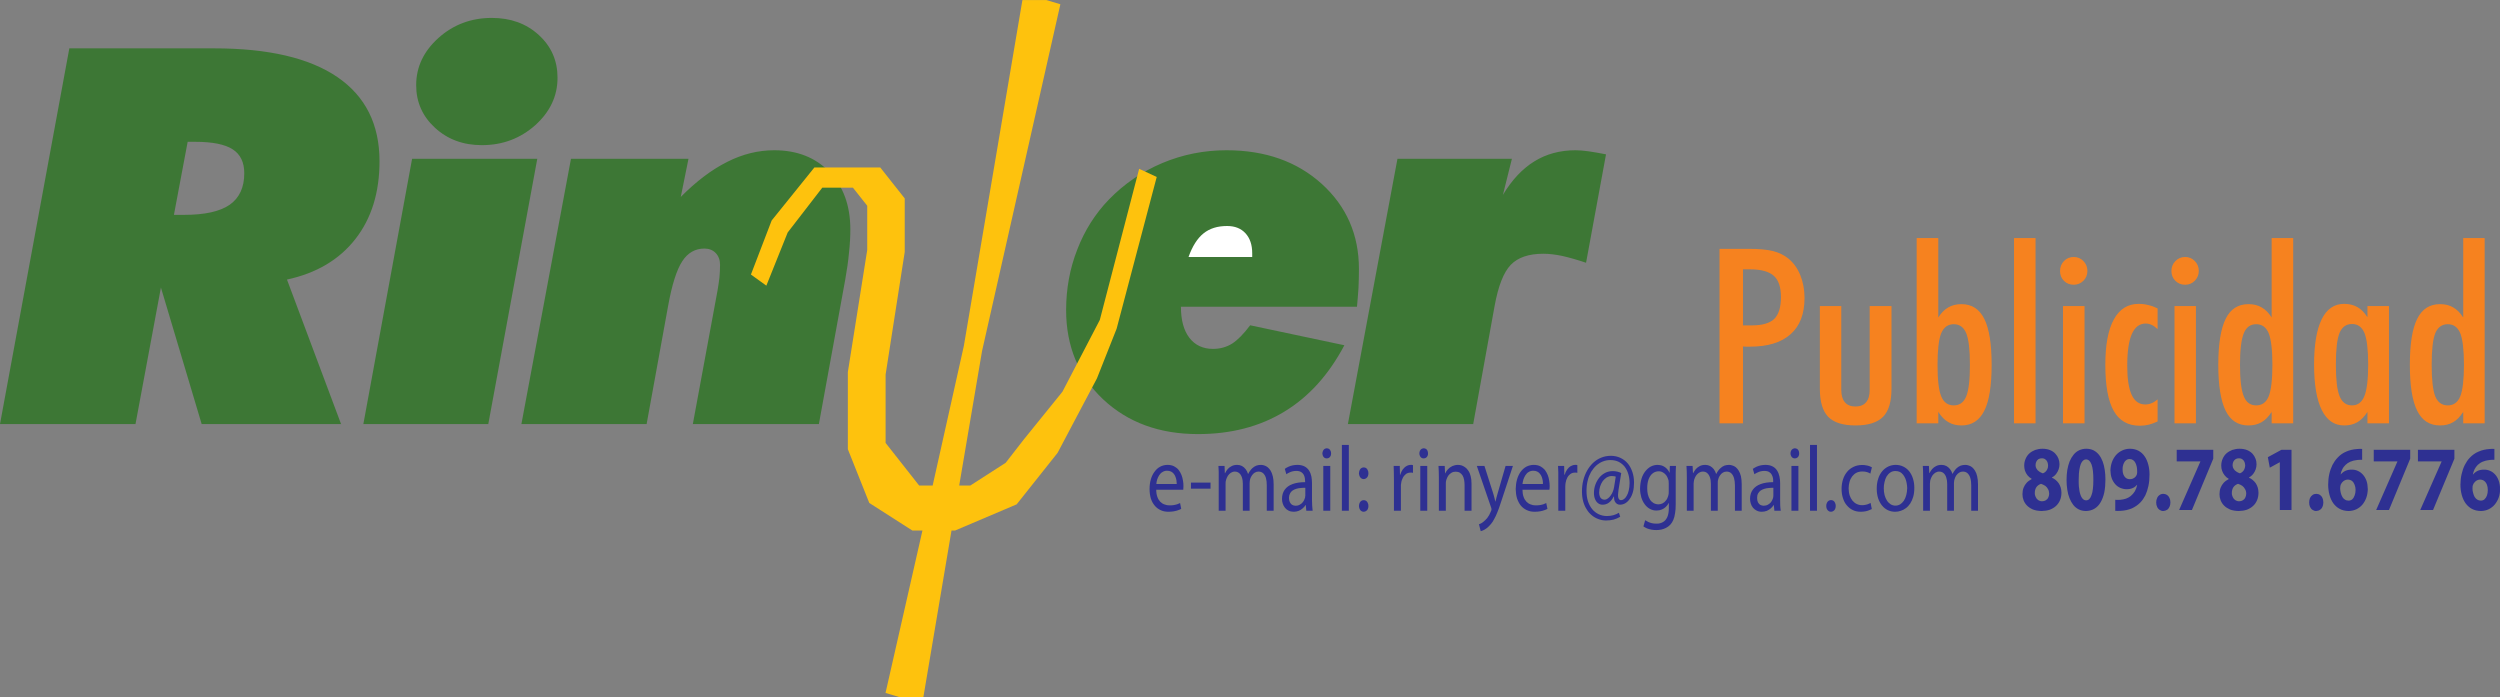 <?xml version="1.0" encoding="UTF-8"?>
<svg xmlns="http://www.w3.org/2000/svg" xmlns:xlink="http://www.w3.org/1999/xlink" width="105.22pt" height="29.34pt" viewBox="0 0 105.22 29.34" version="1.1">
<rect x="0" y="0" width="105.22" height="29.34" fill="#808080" stroke="none"/>
<defs>
<clipPath id="clip1">
  <path d="M 48 18 L 105.219 18 L 105.219 23 L 48 23 Z M 48 18 "/>
</clipPath>
<clipPath id="clip2">
  <path d="M 31 0 L 49 0 L 49 29.34 L 31 29.34 Z M 31 0 "/>
</clipPath>
</defs>
<g id="surface1">
<g clip-path="url(#clip1)" clip-rule="nonzero">
<path style=" stroke:none;fill-rule:nonzero;fill:rgb(17.999%,18.799%,57.3%);fill-opacity:1;" d="M 65.586 21.496 L 65.879 21.496 L 65.879 20.488 C 65.879 20.461 65.879 20.434 65.883 20.406 C 65.883 20.379 65.887 20.352 65.891 20.332 C 65.906 20.242 65.93 20.168 65.965 20.102 C 66 20.035 66.047 19.984 66.102 19.945 C 66.156 19.91 66.215 19.891 66.285 19.891 C 66.305 19.891 66.324 19.891 66.34 19.891 C 66.355 19.895 66.371 19.898 66.387 19.902 L 66.387 19.578 C 66.375 19.574 66.359 19.57 66.348 19.566 C 66.336 19.566 66.32 19.566 66.301 19.566 C 66.234 19.566 66.176 19.582 66.113 19.617 C 66.055 19.648 66.004 19.699 65.961 19.758 C 65.914 19.82 65.879 19.895 65.855 19.98 L 65.84 19.98 L 65.832 19.609 L 65.574 19.609 C 65.578 19.695 65.582 19.789 65.586 19.887 C 65.586 19.98 65.586 20.086 65.586 20.199 Z M 64.078 20.371 C 64.086 20.309 64.098 20.246 64.117 20.18 C 64.137 20.117 64.168 20.059 64.203 20 C 64.238 19.945 64.281 19.898 64.336 19.867 C 64.391 19.832 64.457 19.812 64.531 19.812 C 64.598 19.812 64.652 19.824 64.699 19.848 C 64.746 19.871 64.789 19.906 64.816 19.945 C 64.848 19.984 64.875 20.031 64.891 20.078 C 64.91 20.129 64.922 20.176 64.93 20.227 C 64.938 20.277 64.941 20.324 64.938 20.371 Z M 65.211 20.613 C 65.215 20.598 65.215 20.574 65.219 20.547 C 65.219 20.52 65.223 20.488 65.223 20.453 C 65.223 20.383 65.215 20.309 65.203 20.23 C 65.191 20.148 65.172 20.07 65.141 19.992 C 65.109 19.914 65.07 19.844 65.02 19.777 C 64.965 19.715 64.902 19.664 64.828 19.625 C 64.75 19.586 64.66 19.566 64.555 19.566 C 64.438 19.566 64.332 19.594 64.234 19.645 C 64.145 19.695 64.062 19.77 63.996 19.863 C 63.934 19.953 63.883 20.059 63.848 20.184 C 63.812 20.309 63.797 20.441 63.793 20.582 C 63.797 20.727 63.812 20.855 63.848 20.973 C 63.887 21.09 63.938 21.191 64.004 21.273 C 64.074 21.359 64.156 21.422 64.258 21.469 C 64.355 21.516 64.465 21.539 64.59 21.539 C 64.676 21.539 64.754 21.531 64.82 21.52 C 64.891 21.508 64.949 21.492 65 21.473 C 65.051 21.453 65.094 21.438 65.129 21.418 L 65.078 21.172 C 65.043 21.191 65.004 21.207 64.961 21.223 C 64.918 21.238 64.871 21.246 64.816 21.258 C 64.762 21.266 64.699 21.27 64.629 21.27 C 64.555 21.27 64.488 21.258 64.422 21.23 C 64.355 21.207 64.297 21.168 64.246 21.117 C 64.195 21.062 64.152 20.996 64.125 20.914 C 64.094 20.828 64.078 20.73 64.078 20.613 Z M 62.156 19.609 L 62.754 21.348 C 62.762 21.371 62.766 21.387 62.77 21.398 C 62.773 21.414 62.773 21.426 62.773 21.438 C 62.773 21.445 62.773 21.457 62.77 21.473 C 62.762 21.484 62.758 21.5 62.75 21.52 C 62.727 21.578 62.703 21.629 62.676 21.68 C 62.648 21.727 62.617 21.77 62.59 21.809 C 62.559 21.844 62.531 21.875 62.504 21.898 C 62.461 21.941 62.414 21.977 62.371 22.008 C 62.324 22.035 62.281 22.055 62.246 22.066 L 62.32 22.355 C 62.344 22.352 62.375 22.34 62.414 22.324 C 62.453 22.309 62.496 22.285 62.539 22.254 C 62.586 22.223 62.633 22.184 62.68 22.133 C 62.73 22.086 62.777 22.023 62.824 21.957 C 62.867 21.887 62.91 21.805 62.957 21.711 C 63 21.617 63.043 21.508 63.09 21.383 C 63.133 21.258 63.184 21.113 63.234 20.953 L 63.676 19.609 L 63.367 19.609 L 63.047 20.715 C 63.027 20.785 63.008 20.852 62.988 20.922 C 62.973 20.988 62.957 21.051 62.941 21.109 L 62.934 21.109 C 62.926 21.07 62.918 21.031 62.906 20.988 C 62.895 20.941 62.883 20.898 62.871 20.852 C 62.855 20.809 62.844 20.766 62.832 20.723 L 62.477 19.609 Z M 60.559 21.496 L 60.852 21.496 L 60.852 20.363 C 60.852 20.332 60.855 20.305 60.855 20.273 C 60.859 20.246 60.863 20.223 60.871 20.203 C 60.891 20.137 60.918 20.078 60.953 20.023 C 60.988 19.973 61.035 19.93 61.09 19.898 C 61.141 19.867 61.203 19.852 61.266 19.852 C 61.336 19.852 61.395 19.867 61.441 19.895 C 61.488 19.926 61.527 19.965 61.559 20.016 C 61.586 20.066 61.609 20.125 61.621 20.191 C 61.633 20.262 61.641 20.332 61.641 20.406 L 61.641 21.496 L 61.934 21.496 L 61.934 20.371 C 61.934 20.238 61.922 20.129 61.898 20.039 C 61.875 19.945 61.84 19.867 61.797 19.809 C 61.758 19.746 61.711 19.699 61.66 19.664 C 61.609 19.629 61.562 19.602 61.508 19.586 C 61.457 19.574 61.41 19.566 61.363 19.566 C 61.273 19.566 61.195 19.586 61.125 19.617 C 61.051 19.652 60.992 19.695 60.941 19.75 C 60.895 19.801 60.855 19.859 60.828 19.922 L 60.82 19.922 L 60.805 19.609 L 60.543 19.609 C 60.547 19.684 60.551 19.766 60.555 19.848 C 60.555 19.934 60.559 20.023 60.559 20.121 Z M 59.922 18.867 C 59.887 18.871 59.855 18.879 59.828 18.895 C 59.801 18.914 59.777 18.941 59.762 18.973 C 59.746 19.004 59.738 19.043 59.738 19.082 C 59.738 19.121 59.746 19.156 59.762 19.188 C 59.777 19.223 59.797 19.246 59.824 19.266 C 59.852 19.285 59.879 19.293 59.914 19.293 C 59.953 19.293 59.988 19.285 60.016 19.266 C 60.047 19.246 60.066 19.223 60.082 19.188 C 60.098 19.156 60.105 19.121 60.102 19.082 C 60.102 19.043 60.094 19.004 60.082 18.973 C 60.066 18.941 60.047 18.914 60.02 18.895 C 59.992 18.879 59.961 18.871 59.922 18.867 M 60.07 19.609 L 59.777 19.609 L 59.777 21.496 L 60.07 21.496 Z M 58.668 21.496 L 58.961 21.496 L 58.961 20.488 C 58.961 20.461 58.961 20.434 58.961 20.406 C 58.965 20.379 58.969 20.352 58.973 20.332 C 58.984 20.242 59.012 20.168 59.047 20.102 C 59.082 20.035 59.129 19.984 59.18 19.945 C 59.234 19.91 59.297 19.891 59.367 19.891 C 59.387 19.891 59.406 19.891 59.422 19.891 C 59.438 19.895 59.453 19.898 59.469 19.902 L 59.469 19.578 C 59.453 19.574 59.441 19.57 59.426 19.566 C 59.414 19.566 59.398 19.566 59.383 19.566 C 59.316 19.566 59.254 19.582 59.195 19.617 C 59.137 19.648 59.086 19.699 59.039 19.758 C 58.996 19.82 58.961 19.895 58.934 19.98 L 58.922 19.98 L 58.914 19.609 L 58.656 19.609 C 58.66 19.695 58.664 19.789 58.664 19.887 C 58.668 19.98 58.668 20.086 58.668 20.199 Z M 57.395 21.539 C 57.434 21.539 57.469 21.527 57.5 21.504 C 57.531 21.484 57.555 21.457 57.57 21.422 C 57.586 21.383 57.594 21.344 57.594 21.297 C 57.594 21.246 57.586 21.207 57.566 21.168 C 57.551 21.133 57.531 21.102 57.5 21.082 C 57.469 21.062 57.438 21.051 57.398 21.051 C 57.355 21.051 57.324 21.062 57.293 21.082 C 57.262 21.102 57.238 21.133 57.223 21.168 C 57.207 21.207 57.199 21.246 57.195 21.297 C 57.199 21.344 57.207 21.383 57.223 21.422 C 57.238 21.457 57.262 21.484 57.289 21.504 C 57.32 21.527 57.352 21.539 57.391 21.539 Z M 57.395 20.164 C 57.434 20.164 57.469 20.152 57.5 20.129 C 57.531 20.109 57.555 20.078 57.57 20.043 C 57.586 20.008 57.594 19.969 57.594 19.922 C 57.594 19.871 57.586 19.828 57.566 19.793 C 57.551 19.754 57.531 19.723 57.5 19.703 C 57.469 19.684 57.438 19.672 57.398 19.672 C 57.355 19.672 57.324 19.684 57.293 19.703 C 57.262 19.723 57.238 19.754 57.223 19.793 C 57.207 19.828 57.199 19.871 57.195 19.922 C 57.199 19.969 57.207 20.008 57.223 20.043 C 57.238 20.078 57.262 20.109 57.289 20.129 C 57.32 20.152 57.352 20.164 57.391 20.164 Z M 56.477 21.496 L 56.77 21.496 L 56.77 18.727 L 56.477 18.727 Z M 55.844 18.867 C 55.809 18.871 55.773 18.879 55.746 18.895 C 55.719 18.914 55.699 18.941 55.684 18.973 C 55.668 19.004 55.66 19.043 55.656 19.082 C 55.66 19.121 55.668 19.156 55.68 19.188 C 55.695 19.223 55.715 19.246 55.742 19.266 C 55.77 19.285 55.801 19.293 55.836 19.293 C 55.875 19.293 55.906 19.285 55.938 19.266 C 55.965 19.246 55.984 19.223 56.004 19.188 C 56.016 19.156 56.023 19.121 56.023 19.082 C 56.023 19.043 56.016 19.004 56 18.973 C 55.984 18.941 55.965 18.914 55.938 18.895 C 55.91 18.879 55.879 18.871 55.844 18.867 M 55.988 19.609 L 55.695 19.609 L 55.695 21.496 L 55.988 21.496 Z M 54.938 20.859 C 54.938 20.879 54.934 20.895 54.93 20.914 C 54.93 20.934 54.926 20.953 54.918 20.969 C 54.902 21.023 54.879 21.074 54.844 21.121 C 54.809 21.172 54.766 21.207 54.711 21.238 C 54.66 21.27 54.598 21.285 54.527 21.285 C 54.477 21.285 54.43 21.273 54.391 21.25 C 54.348 21.227 54.316 21.188 54.289 21.141 C 54.266 21.094 54.25 21.031 54.25 20.957 C 54.25 20.887 54.266 20.824 54.293 20.773 C 54.316 20.723 54.352 20.68 54.398 20.648 C 54.445 20.617 54.496 20.59 54.555 20.574 C 54.613 20.555 54.676 20.543 54.742 20.539 C 54.809 20.531 54.871 20.531 54.938 20.531 Z M 55.219 20.336 C 55.219 20.242 55.211 20.148 55.195 20.059 C 55.176 19.965 55.145 19.883 55.098 19.809 C 55.055 19.738 54.988 19.676 54.91 19.633 C 54.828 19.59 54.727 19.566 54.605 19.566 C 54.535 19.566 54.469 19.574 54.406 19.586 C 54.34 19.598 54.281 19.621 54.227 19.645 C 54.168 19.672 54.117 19.699 54.074 19.734 L 54.141 19.961 C 54.18 19.93 54.219 19.906 54.266 19.887 C 54.312 19.863 54.359 19.848 54.41 19.836 C 54.461 19.824 54.512 19.82 54.562 19.82 C 54.645 19.82 54.711 19.836 54.758 19.867 C 54.809 19.895 54.844 19.934 54.871 19.98 C 54.895 20.023 54.91 20.074 54.918 20.121 C 54.926 20.172 54.93 20.215 54.93 20.254 L 54.93 20.293 C 54.719 20.293 54.543 20.32 54.398 20.375 C 54.254 20.426 54.145 20.508 54.07 20.613 C 53.996 20.715 53.957 20.844 53.957 20.996 C 53.957 21.066 53.965 21.133 53.988 21.195 C 54.008 21.262 54.039 21.316 54.082 21.371 C 54.121 21.422 54.172 21.461 54.234 21.492 C 54.297 21.523 54.371 21.539 54.453 21.539 C 54.527 21.539 54.598 21.523 54.66 21.5 C 54.727 21.473 54.781 21.438 54.828 21.395 C 54.879 21.352 54.918 21.309 54.945 21.258 L 54.957 21.258 L 54.98 21.496 L 55.246 21.496 C 55.238 21.43 55.23 21.359 55.227 21.281 C 55.223 21.207 55.219 21.125 55.219 21.043 Z M 51.293 21.496 L 51.582 21.496 L 51.582 20.355 C 51.582 20.328 51.582 20.301 51.586 20.27 C 51.59 20.242 51.598 20.215 51.605 20.188 C 51.621 20.133 51.648 20.078 51.68 20.023 C 51.715 19.973 51.754 19.93 51.805 19.898 C 51.852 19.867 51.906 19.848 51.969 19.848 C 52.043 19.848 52.105 19.871 52.156 19.914 C 52.207 19.957 52.246 20.02 52.27 20.098 C 52.297 20.176 52.309 20.266 52.309 20.367 L 52.309 21.496 L 52.594 21.496 L 52.594 20.332 C 52.594 20.297 52.598 20.266 52.602 20.238 C 52.605 20.207 52.609 20.184 52.617 20.16 C 52.637 20.102 52.66 20.051 52.695 20.004 C 52.727 19.957 52.766 19.918 52.812 19.891 C 52.859 19.863 52.91 19.848 52.965 19.848 C 53.047 19.848 53.109 19.871 53.164 19.918 C 53.215 19.965 53.254 20.031 53.281 20.117 C 53.305 20.203 53.316 20.305 53.316 20.426 L 53.316 21.496 L 53.605 21.496 L 53.605 20.383 C 53.605 20.254 53.594 20.141 53.57 20.047 C 53.547 19.953 53.516 19.875 53.48 19.812 C 53.441 19.75 53.398 19.703 53.352 19.664 C 53.305 19.629 53.258 19.602 53.211 19.59 C 53.164 19.574 53.117 19.566 53.074 19.566 C 52.996 19.566 52.93 19.578 52.875 19.598 C 52.816 19.621 52.762 19.656 52.715 19.699 C 52.684 19.727 52.648 19.762 52.621 19.805 C 52.59 19.844 52.559 19.891 52.535 19.945 L 52.527 19.945 C 52.504 19.871 52.473 19.805 52.426 19.746 C 52.383 19.691 52.332 19.645 52.273 19.613 C 52.211 19.582 52.145 19.566 52.07 19.566 C 51.98 19.566 51.906 19.582 51.84 19.617 C 51.773 19.648 51.719 19.691 51.672 19.742 C 51.629 19.797 51.59 19.852 51.562 19.914 L 51.551 19.914 L 51.539 19.609 L 51.281 19.609 C 51.285 19.684 51.289 19.766 51.293 19.848 C 51.293 19.934 51.293 20.023 51.293 20.121 Z M 50.125 20.566 L 50.949 20.566 L 50.949 20.312 L 50.125 20.312 Z M 48.668 20.371 C 48.672 20.309 48.684 20.246 48.703 20.18 C 48.723 20.117 48.754 20.059 48.789 20 C 48.824 19.945 48.871 19.898 48.926 19.867 C 48.98 19.832 49.043 19.812 49.117 19.812 C 49.184 19.812 49.238 19.824 49.289 19.848 C 49.336 19.871 49.375 19.906 49.406 19.945 C 49.438 19.984 49.461 20.031 49.477 20.078 C 49.496 20.129 49.508 20.176 49.516 20.227 C 49.523 20.277 49.527 20.324 49.527 20.371 Z M 49.801 20.613 C 49.801 20.598 49.805 20.574 49.805 20.547 C 49.809 20.52 49.809 20.488 49.809 20.453 C 49.809 20.383 49.805 20.309 49.789 20.23 C 49.777 20.148 49.758 20.07 49.727 19.992 C 49.695 19.914 49.656 19.844 49.605 19.777 C 49.555 19.715 49.488 19.664 49.414 19.625 C 49.336 19.586 49.246 19.566 49.141 19.566 C 49.023 19.566 48.918 19.594 48.824 19.645 C 48.73 19.695 48.652 19.77 48.586 19.863 C 48.52 19.953 48.469 20.059 48.434 20.184 C 48.398 20.309 48.383 20.441 48.383 20.582 C 48.383 20.727 48.402 20.855 48.434 20.973 C 48.473 21.09 48.523 21.191 48.594 21.273 C 48.66 21.359 48.746 21.422 48.844 21.469 C 48.941 21.516 49.051 21.539 49.176 21.539 C 49.262 21.539 49.34 21.531 49.406 21.52 C 49.477 21.508 49.535 21.492 49.586 21.473 C 49.637 21.453 49.68 21.438 49.715 21.418 L 49.668 21.172 C 49.629 21.191 49.59 21.207 49.547 21.223 C 49.504 21.238 49.457 21.246 49.402 21.258 C 49.348 21.266 49.289 21.27 49.219 21.27 C 49.145 21.27 49.074 21.258 49.008 21.23 C 48.941 21.207 48.883 21.168 48.832 21.117 C 48.781 21.062 48.738 20.996 48.711 20.914 C 48.68 20.828 48.664 20.73 48.664 20.613 Z M 80.941 21.496 L 81.227 21.496 L 81.227 20.355 C 81.227 20.328 81.23 20.301 81.234 20.27 C 81.234 20.242 81.242 20.215 81.25 20.188 C 81.266 20.133 81.293 20.078 81.324 20.023 C 81.359 19.973 81.402 19.93 81.449 19.898 C 81.5 19.867 81.555 19.848 81.613 19.848 C 81.691 19.848 81.754 19.871 81.801 19.914 C 81.852 19.957 81.891 20.02 81.914 20.098 C 81.941 20.176 81.953 20.266 81.953 20.367 L 81.953 21.496 L 82.238 21.496 L 82.238 20.332 C 82.238 20.297 82.242 20.266 82.246 20.238 C 82.254 20.207 82.258 20.184 82.266 20.16 C 82.281 20.102 82.309 20.051 82.34 20.004 C 82.375 19.957 82.414 19.918 82.461 19.891 C 82.504 19.863 82.555 19.848 82.613 19.848 C 82.691 19.848 82.758 19.871 82.809 19.918 C 82.859 19.965 82.902 20.031 82.926 20.117 C 82.953 20.203 82.965 20.305 82.965 20.426 L 82.965 21.496 L 83.25 21.496 L 83.25 20.383 C 83.25 20.254 83.238 20.141 83.215 20.047 C 83.195 19.953 83.164 19.875 83.125 19.812 C 83.086 19.75 83.047 19.703 83 19.664 C 82.953 19.629 82.906 19.602 82.855 19.59 C 82.809 19.574 82.762 19.566 82.719 19.566 C 82.645 19.566 82.578 19.578 82.52 19.598 C 82.461 19.621 82.41 19.656 82.359 19.699 C 82.328 19.727 82.297 19.762 82.266 19.805 C 82.234 19.844 82.207 19.891 82.18 19.945 L 82.176 19.945 C 82.152 19.871 82.117 19.805 82.074 19.746 C 82.031 19.691 81.977 19.645 81.918 19.613 C 81.855 19.582 81.789 19.566 81.715 19.566 C 81.629 19.566 81.551 19.582 81.484 19.617 C 81.422 19.648 81.363 19.691 81.32 19.742 C 81.277 19.797 81.238 19.852 81.207 19.914 L 81.199 19.914 L 81.184 19.609 L 80.926 19.609 C 80.934 19.684 80.934 19.766 80.938 19.848 C 80.941 19.934 80.941 20.023 80.941 20.121 Z M 79.781 19.824 C 79.852 19.824 79.914 19.84 79.969 19.867 C 80.023 19.898 80.066 19.938 80.105 19.988 C 80.141 20.035 80.172 20.094 80.199 20.156 C 80.223 20.219 80.238 20.281 80.25 20.348 C 80.262 20.418 80.27 20.484 80.27 20.547 C 80.266 20.656 80.254 20.754 80.23 20.84 C 80.207 20.93 80.172 21.008 80.129 21.074 C 80.082 21.141 80.031 21.191 79.973 21.227 C 79.914 21.262 79.848 21.281 79.777 21.281 C 79.703 21.281 79.637 21.262 79.578 21.227 C 79.52 21.188 79.465 21.141 79.422 21.074 C 79.379 21.008 79.344 20.93 79.32 20.844 C 79.297 20.754 79.285 20.66 79.285 20.555 C 79.285 20.465 79.293 20.375 79.316 20.289 C 79.332 20.203 79.363 20.125 79.402 20.055 C 79.445 19.984 79.496 19.93 79.559 19.887 C 79.621 19.844 79.695 19.824 79.781 19.824 M 79.789 19.566 C 79.676 19.566 79.574 19.59 79.477 19.633 C 79.379 19.68 79.293 19.746 79.223 19.828 C 79.148 19.918 79.09 20.02 79.051 20.145 C 79.008 20.27 78.988 20.41 78.988 20.566 C 78.988 20.719 79.008 20.852 79.047 20.973 C 79.086 21.09 79.141 21.191 79.211 21.277 C 79.281 21.363 79.363 21.426 79.457 21.473 C 79.551 21.516 79.652 21.539 79.762 21.539 C 79.844 21.539 79.922 21.527 79.996 21.5 C 80.074 21.477 80.148 21.438 80.215 21.387 C 80.285 21.336 80.344 21.27 80.398 21.191 C 80.449 21.113 80.492 21.016 80.523 20.91 C 80.555 20.801 80.57 20.676 80.57 20.535 C 80.57 20.391 80.551 20.262 80.512 20.141 C 80.477 20.023 80.422 19.922 80.355 19.836 C 80.285 19.75 80.203 19.684 80.105 19.637 C 80.012 19.59 79.906 19.566 79.789 19.566 M 78.73 21.168 C 78.703 21.184 78.672 21.199 78.637 21.211 C 78.602 21.227 78.562 21.238 78.52 21.246 C 78.473 21.258 78.426 21.262 78.367 21.262 C 78.289 21.262 78.215 21.246 78.145 21.211 C 78.078 21.18 78.02 21.133 77.969 21.074 C 77.918 21.012 77.879 20.938 77.848 20.848 C 77.82 20.762 77.809 20.664 77.805 20.555 C 77.805 20.457 77.82 20.363 77.844 20.277 C 77.867 20.191 77.906 20.117 77.953 20.051 C 78.004 19.988 78.062 19.934 78.133 19.898 C 78.203 19.863 78.285 19.844 78.379 19.844 C 78.461 19.844 78.527 19.852 78.582 19.871 C 78.641 19.887 78.684 19.91 78.719 19.934 L 78.785 19.668 C 78.758 19.652 78.727 19.637 78.684 19.621 C 78.641 19.605 78.594 19.594 78.543 19.586 C 78.492 19.574 78.438 19.57 78.379 19.57 C 78.246 19.57 78.129 19.594 78.02 19.645 C 77.914 19.695 77.82 19.762 77.746 19.852 C 77.672 19.941 77.609 20.047 77.57 20.172 C 77.531 20.293 77.508 20.426 77.508 20.574 C 77.508 20.715 77.527 20.848 77.566 20.965 C 77.605 21.086 77.656 21.188 77.73 21.27 C 77.801 21.355 77.883 21.422 77.984 21.469 C 78.082 21.516 78.191 21.539 78.316 21.539 C 78.387 21.539 78.453 21.531 78.516 21.52 C 78.578 21.508 78.629 21.492 78.672 21.473 C 78.719 21.457 78.754 21.441 78.781 21.426 Z M 77.062 21.539 C 77.102 21.539 77.137 21.527 77.168 21.504 C 77.199 21.484 77.223 21.457 77.238 21.418 C 77.254 21.383 77.262 21.34 77.262 21.293 C 77.262 21.246 77.254 21.203 77.234 21.164 C 77.219 21.129 77.199 21.098 77.168 21.078 C 77.137 21.059 77.102 21.047 77.066 21.047 C 77.027 21.047 76.988 21.059 76.961 21.078 C 76.93 21.098 76.906 21.129 76.891 21.164 C 76.871 21.203 76.863 21.246 76.863 21.293 C 76.863 21.34 76.871 21.383 76.887 21.418 C 76.906 21.457 76.926 21.484 76.957 21.504 C 76.984 21.527 77.02 21.539 77.059 21.539 Z M 76.18 21.496 L 76.473 21.496 L 76.473 18.727 L 76.18 18.727 Z M 75.543 18.867 C 75.508 18.871 75.477 18.879 75.449 18.895 C 75.422 18.914 75.398 18.941 75.383 18.973 C 75.367 19.004 75.359 19.043 75.359 19.082 C 75.359 19.121 75.367 19.156 75.383 19.188 C 75.398 19.223 75.418 19.246 75.445 19.266 C 75.473 19.285 75.5 19.293 75.535 19.293 C 75.574 19.293 75.609 19.285 75.637 19.266 C 75.668 19.246 75.688 19.223 75.703 19.188 C 75.719 19.156 75.723 19.121 75.723 19.082 C 75.723 19.043 75.715 19.004 75.703 18.973 C 75.688 18.941 75.664 18.914 75.641 18.895 C 75.609 18.879 75.578 18.871 75.543 18.867 M 75.691 19.609 L 75.398 19.609 L 75.398 21.496 L 75.691 21.496 Z M 74.637 20.859 C 74.637 20.879 74.633 20.895 74.633 20.914 C 74.629 20.934 74.625 20.953 74.621 20.969 C 74.605 21.023 74.578 21.074 74.547 21.121 C 74.512 21.172 74.465 21.207 74.414 21.238 C 74.359 21.27 74.297 21.285 74.227 21.285 C 74.18 21.285 74.133 21.273 74.09 21.25 C 74.047 21.227 74.016 21.188 73.988 21.141 C 73.965 21.094 73.953 21.031 73.953 20.957 C 73.953 20.887 73.965 20.824 73.992 20.773 C 74.02 20.723 74.055 20.68 74.098 20.648 C 74.145 20.617 74.199 20.59 74.258 20.574 C 74.316 20.555 74.379 20.543 74.441 20.539 C 74.508 20.531 74.574 20.531 74.637 20.531 Z M 74.922 20.336 C 74.922 20.242 74.914 20.148 74.895 20.059 C 74.875 19.965 74.844 19.883 74.797 19.809 C 74.754 19.738 74.691 19.676 74.609 19.633 C 74.531 19.59 74.43 19.566 74.305 19.566 C 74.234 19.566 74.172 19.574 74.105 19.586 C 74.043 19.598 73.98 19.621 73.926 19.645 C 73.871 19.672 73.82 19.699 73.773 19.734 L 73.84 19.961 C 73.879 19.93 73.922 19.906 73.969 19.887 C 74.012 19.863 74.062 19.848 74.109 19.836 C 74.16 19.824 74.211 19.82 74.262 19.82 C 74.344 19.82 74.41 19.836 74.461 19.867 C 74.508 19.895 74.547 19.934 74.57 19.98 C 74.594 20.023 74.609 20.074 74.621 20.121 C 74.629 20.172 74.629 20.215 74.629 20.254 L 74.629 20.293 C 74.422 20.293 74.246 20.32 74.098 20.375 C 73.957 20.426 73.844 20.508 73.77 20.613 C 73.695 20.715 73.656 20.844 73.656 20.996 C 73.656 21.066 73.668 21.133 73.688 21.195 C 73.707 21.262 73.738 21.316 73.781 21.371 C 73.824 21.422 73.875 21.461 73.938 21.492 C 73.996 21.523 74.07 21.539 74.152 21.539 C 74.227 21.539 74.297 21.523 74.363 21.5 C 74.426 21.473 74.48 21.438 74.531 21.395 C 74.578 21.352 74.617 21.309 74.648 21.258 L 74.656 21.258 L 74.68 21.496 L 74.949 21.496 C 74.938 21.43 74.93 21.359 74.926 21.281 C 74.922 21.207 74.922 21.125 74.922 21.043 Z M 70.996 21.496 L 71.281 21.496 L 71.281 20.355 C 71.281 20.328 71.285 20.301 71.289 20.27 C 71.293 20.242 71.297 20.215 71.305 20.188 C 71.32 20.133 71.348 20.078 71.379 20.023 C 71.414 19.973 71.457 19.93 71.504 19.898 C 71.555 19.867 71.609 19.848 71.672 19.848 C 71.746 19.848 71.809 19.871 71.855 19.914 C 71.906 19.957 71.945 20.02 71.969 20.098 C 71.996 20.176 72.008 20.266 72.008 20.367 L 72.008 21.496 L 72.297 21.496 L 72.297 20.332 C 72.297 20.297 72.297 20.266 72.301 20.238 C 72.309 20.207 72.312 20.184 72.32 20.16 C 72.336 20.102 72.359 20.051 72.395 20.004 C 72.426 19.957 72.469 19.918 72.512 19.891 C 72.559 19.863 72.609 19.848 72.668 19.848 C 72.746 19.848 72.812 19.871 72.863 19.918 C 72.914 19.965 72.953 20.031 72.98 20.117 C 73.004 20.203 73.02 20.305 73.02 20.426 L 73.02 21.496 L 73.305 21.496 L 73.305 20.383 C 73.305 20.254 73.293 20.141 73.273 20.047 C 73.25 19.953 73.219 19.875 73.18 19.812 C 73.141 19.75 73.102 19.703 73.055 19.664 C 73.008 19.629 72.961 19.602 72.91 19.59 C 72.863 19.574 72.816 19.566 72.773 19.566 C 72.699 19.566 72.633 19.578 72.574 19.598 C 72.516 19.621 72.465 19.656 72.418 19.699 C 72.383 19.727 72.352 19.762 72.32 19.805 C 72.289 19.844 72.262 19.891 72.234 19.945 L 72.227 19.945 C 72.207 19.871 72.172 19.805 72.129 19.746 C 72.086 19.691 72.031 19.645 71.973 19.613 C 71.91 19.582 71.844 19.566 71.773 19.566 C 71.684 19.566 71.605 19.582 71.539 19.617 C 71.477 19.648 71.422 19.691 71.375 19.742 C 71.332 19.797 71.293 19.852 71.262 19.914 L 71.254 19.914 L 71.238 19.609 L 70.98 19.609 C 70.984 19.684 70.988 19.766 70.992 19.848 C 70.992 19.934 70.996 20.023 70.996 20.121 Z M 70.234 20.691 C 70.234 20.723 70.234 20.754 70.23 20.785 C 70.227 20.816 70.219 20.848 70.211 20.875 C 70.191 20.949 70.16 21.012 70.117 21.062 C 70.078 21.117 70.031 21.156 69.977 21.184 C 69.922 21.211 69.863 21.227 69.805 21.227 C 69.727 21.227 69.656 21.207 69.594 21.172 C 69.535 21.137 69.484 21.09 69.445 21.027 C 69.406 20.965 69.375 20.891 69.355 20.809 C 69.336 20.727 69.328 20.641 69.328 20.547 C 69.328 20.402 69.348 20.273 69.387 20.168 C 69.43 20.062 69.484 19.98 69.559 19.922 C 69.629 19.867 69.715 19.836 69.809 19.836 C 69.879 19.836 69.941 19.852 69.996 19.887 C 70.051 19.918 70.098 19.961 70.137 20.016 C 70.172 20.07 70.199 20.129 70.219 20.199 C 70.227 20.219 70.23 20.246 70.23 20.27 C 70.234 20.297 70.234 20.324 70.234 20.352 Z M 70.527 20.129 C 70.527 20.051 70.527 19.98 70.527 19.922 C 70.531 19.859 70.531 19.805 70.531 19.754 C 70.535 19.703 70.539 19.652 70.539 19.609 L 70.281 19.609 L 70.27 19.895 L 70.262 19.895 C 70.246 19.852 70.223 19.812 70.195 19.777 C 70.164 19.738 70.129 19.703 70.09 19.672 C 70.047 19.641 70 19.613 69.945 19.594 C 69.891 19.578 69.828 19.566 69.758 19.566 C 69.664 19.566 69.574 19.59 69.484 19.633 C 69.402 19.676 69.324 19.742 69.254 19.828 C 69.184 19.914 69.129 20.016 69.09 20.141 C 69.051 20.266 69.031 20.406 69.027 20.566 C 69.027 20.699 69.047 20.82 69.078 20.93 C 69.113 21.043 69.16 21.141 69.223 21.223 C 69.281 21.305 69.355 21.371 69.441 21.418 C 69.527 21.465 69.617 21.488 69.719 21.488 C 69.801 21.488 69.875 21.473 69.941 21.445 C 70.008 21.418 70.066 21.379 70.113 21.332 C 70.164 21.285 70.203 21.23 70.23 21.172 L 70.238 21.172 L 70.238 21.383 C 70.238 21.539 70.215 21.668 70.172 21.766 C 70.125 21.863 70.066 21.934 69.984 21.977 C 69.906 22.02 69.82 22.043 69.719 22.039 C 69.652 22.039 69.586 22.035 69.527 22.02 C 69.469 22.008 69.418 21.988 69.367 21.965 C 69.32 21.941 69.277 21.918 69.242 21.895 L 69.168 22.156 C 69.215 22.188 69.266 22.215 69.324 22.242 C 69.383 22.262 69.445 22.281 69.512 22.293 C 69.578 22.305 69.641 22.309 69.707 22.309 C 69.777 22.309 69.844 22.305 69.918 22.289 C 69.984 22.273 70.055 22.254 70.117 22.219 C 70.184 22.184 70.242 22.141 70.297 22.086 C 70.348 22.031 70.391 21.965 70.426 21.883 C 70.461 21.805 70.484 21.711 70.5 21.602 C 70.52 21.492 70.527 21.367 70.527 21.223 Z M 68.137 21.582 C 68.066 21.625 67.988 21.66 67.902 21.684 C 67.816 21.707 67.727 21.719 67.629 21.719 C 67.508 21.719 67.391 21.691 67.289 21.645 C 67.184 21.594 67.09 21.523 67.016 21.434 C 66.938 21.34 66.879 21.23 66.836 21.102 C 66.793 20.973 66.773 20.824 66.773 20.66 C 66.773 20.504 66.789 20.355 66.824 20.223 C 66.855 20.09 66.906 19.969 66.965 19.863 C 67.031 19.758 67.102 19.668 67.184 19.594 C 67.27 19.52 67.359 19.461 67.461 19.422 C 67.559 19.383 67.664 19.363 67.773 19.363 C 67.906 19.363 68.02 19.387 68.121 19.434 C 68.219 19.484 68.305 19.551 68.375 19.637 C 68.441 19.727 68.496 19.828 68.531 19.949 C 68.566 20.066 68.586 20.195 68.586 20.336 C 68.582 20.453 68.574 20.551 68.551 20.641 C 68.531 20.727 68.504 20.805 68.465 20.867 C 68.434 20.926 68.395 20.973 68.352 21.004 C 68.309 21.035 68.266 21.051 68.223 21.051 C 68.168 21.051 68.129 21.012 68.109 20.941 C 68.094 20.871 68.098 20.762 68.121 20.613 L 68.234 19.91 C 68.191 19.887 68.141 19.867 68.078 19.852 C 68.016 19.836 67.949 19.828 67.879 19.828 C 67.762 19.828 67.656 19.852 67.559 19.902 C 67.461 19.953 67.379 20.02 67.309 20.105 C 67.238 20.195 67.184 20.293 67.145 20.402 C 67.105 20.512 67.086 20.629 67.086 20.75 C 67.086 20.852 67.102 20.941 67.137 21.016 C 67.168 21.09 67.211 21.145 67.266 21.184 C 67.32 21.223 67.379 21.242 67.445 21.242 C 67.547 21.242 67.637 21.215 67.715 21.156 C 67.793 21.098 67.859 21.016 67.918 20.898 L 67.93 20.898 C 67.93 20.977 67.938 21.043 67.961 21.094 C 67.984 21.145 68.016 21.18 68.055 21.207 C 68.09 21.23 68.133 21.242 68.18 21.242 C 68.258 21.242 68.332 21.223 68.406 21.18 C 68.477 21.137 68.539 21.078 68.594 20.996 C 68.652 20.918 68.695 20.82 68.727 20.707 C 68.758 20.59 68.773 20.461 68.773 20.312 C 68.773 20.148 68.75 20 68.703 19.863 C 68.656 19.727 68.594 19.605 68.508 19.504 C 68.422 19.402 68.316 19.324 68.199 19.27 C 68.082 19.215 67.945 19.184 67.801 19.184 C 67.652 19.184 67.516 19.211 67.391 19.262 C 67.262 19.312 67.152 19.387 67.051 19.48 C 66.953 19.574 66.867 19.684 66.797 19.809 C 66.727 19.934 66.672 20.074 66.637 20.219 C 66.598 20.367 66.582 20.523 66.582 20.684 C 66.582 20.836 66.598 20.973 66.633 21.102 C 66.668 21.227 66.715 21.34 66.781 21.438 C 66.84 21.539 66.914 21.621 67 21.691 C 67.086 21.762 67.176 21.812 67.277 21.848 C 67.379 21.887 67.484 21.906 67.594 21.906 C 67.707 21.906 67.809 21.895 67.906 21.871 C 68.004 21.844 68.098 21.805 68.191 21.75 Z M 67.934 20.5 C 67.926 20.562 67.906 20.625 67.883 20.684 C 67.859 20.75 67.828 20.805 67.789 20.855 C 67.754 20.91 67.711 20.953 67.668 20.98 C 67.621 21.016 67.574 21.031 67.527 21.031 C 67.477 21.031 67.438 21.016 67.406 20.992 C 67.371 20.969 67.348 20.934 67.332 20.887 C 67.316 20.844 67.305 20.793 67.305 20.734 C 67.305 20.641 67.32 20.551 67.348 20.465 C 67.375 20.383 67.414 20.309 67.461 20.242 C 67.512 20.18 67.566 20.129 67.629 20.09 C 67.695 20.055 67.762 20.035 67.836 20.035 C 67.875 20.035 67.91 20.039 67.938 20.043 C 67.965 20.051 67.988 20.055 68.004 20.059 Z M 104.414 21.07 C 104.355 21.07 104.305 21.055 104.262 21.027 C 104.219 21 104.184 20.965 104.152 20.914 C 104.125 20.867 104.105 20.812 104.09 20.75 C 104.07 20.691 104.062 20.625 104.062 20.559 C 104.062 20.523 104.062 20.496 104.066 20.469 C 104.07 20.445 104.074 20.426 104.082 20.41 C 104.098 20.367 104.121 20.328 104.152 20.297 C 104.18 20.262 104.215 20.234 104.254 20.215 C 104.297 20.195 104.34 20.184 104.383 20.184 C 104.453 20.188 104.516 20.207 104.562 20.246 C 104.609 20.285 104.648 20.34 104.672 20.406 C 104.695 20.469 104.707 20.543 104.707 20.621 C 104.707 20.707 104.695 20.785 104.672 20.852 C 104.648 20.918 104.613 20.973 104.57 21.012 C 104.527 21.051 104.477 21.07 104.414 21.07 Z M 104.984 18.895 C 104.961 18.891 104.93 18.891 104.898 18.891 C 104.867 18.891 104.824 18.895 104.781 18.898 C 104.609 18.91 104.453 18.945 104.316 19.008 C 104.172 19.066 104.051 19.156 103.941 19.273 C 103.863 19.355 103.797 19.457 103.738 19.57 C 103.68 19.684 103.637 19.812 103.605 19.953 C 103.57 20.09 103.559 20.242 103.555 20.398 C 103.555 20.551 103.574 20.695 103.609 20.828 C 103.645 20.961 103.699 21.078 103.77 21.18 C 103.844 21.281 103.934 21.363 104.039 21.418 C 104.148 21.477 104.273 21.504 104.422 21.508 C 104.539 21.504 104.645 21.48 104.742 21.434 C 104.84 21.387 104.926 21.32 104.996 21.238 C 105.066 21.152 105.125 21.055 105.164 20.945 C 105.203 20.836 105.223 20.715 105.223 20.59 C 105.223 20.457 105.203 20.34 105.168 20.238 C 105.133 20.137 105.086 20.051 105.023 19.98 C 104.961 19.91 104.891 19.855 104.809 19.82 C 104.73 19.781 104.641 19.766 104.551 19.766 C 104.445 19.766 104.359 19.781 104.281 19.816 C 104.207 19.852 104.141 19.902 104.09 19.965 L 104.078 19.965 C 104.094 19.891 104.117 19.82 104.148 19.754 C 104.184 19.684 104.23 19.621 104.285 19.566 C 104.34 19.512 104.41 19.465 104.496 19.43 C 104.578 19.395 104.676 19.371 104.789 19.359 C 104.824 19.355 104.863 19.352 104.895 19.352 C 104.926 19.352 104.957 19.352 104.984 19.352 Z M 101.766 18.93 L 101.766 19.418 L 102.762 19.418 L 102.762 19.426 L 101.863 21.465 L 102.402 21.465 L 103.301 19.305 L 103.301 18.93 Z M 99.906 18.93 L 99.906 19.418 L 100.902 19.418 L 100.902 19.426 L 100.008 21.465 L 100.547 21.465 L 101.441 19.305 L 101.441 18.93 Z M 98.844 21.07 C 98.789 21.07 98.734 21.055 98.695 21.027 C 98.652 21 98.613 20.965 98.586 20.914 C 98.559 20.867 98.535 20.812 98.52 20.75 C 98.504 20.691 98.496 20.625 98.492 20.559 C 98.492 20.523 98.496 20.496 98.5 20.469 C 98.504 20.445 98.508 20.426 98.512 20.41 C 98.531 20.367 98.555 20.328 98.582 20.297 C 98.613 20.262 98.648 20.234 98.688 20.215 C 98.727 20.195 98.77 20.184 98.816 20.184 C 98.887 20.188 98.949 20.207 98.996 20.246 C 99.043 20.285 99.078 20.34 99.102 20.406 C 99.129 20.469 99.141 20.543 99.141 20.621 C 99.141 20.707 99.129 20.785 99.102 20.852 C 99.078 20.918 99.047 20.973 99.004 21.012 C 98.961 21.051 98.906 21.07 98.848 21.07 Z M 99.418 18.895 C 99.391 18.891 99.363 18.891 99.332 18.891 C 99.297 18.891 99.258 18.895 99.211 18.898 C 99.043 18.91 98.887 18.945 98.746 19.008 C 98.605 19.066 98.48 19.156 98.375 19.273 C 98.297 19.355 98.227 19.457 98.168 19.57 C 98.113 19.684 98.066 19.812 98.035 19.953 C 98.004 20.09 97.988 20.242 97.988 20.398 C 97.988 20.551 98.008 20.695 98.043 20.828 C 98.078 20.961 98.133 21.078 98.203 21.18 C 98.277 21.281 98.363 21.359 98.473 21.418 C 98.582 21.477 98.707 21.504 98.852 21.508 C 98.969 21.504 99.078 21.48 99.176 21.434 C 99.273 21.387 99.359 21.32 99.43 21.238 C 99.5 21.152 99.555 21.055 99.594 20.945 C 99.633 20.836 99.652 20.715 99.656 20.59 C 99.652 20.457 99.637 20.34 99.602 20.238 C 99.566 20.137 99.516 20.051 99.453 19.98 C 99.391 19.91 99.32 19.855 99.238 19.82 C 99.16 19.781 99.074 19.766 98.98 19.766 C 98.879 19.766 98.793 19.781 98.715 19.816 C 98.637 19.852 98.574 19.902 98.52 19.965 L 98.512 19.965 C 98.523 19.891 98.547 19.82 98.582 19.754 C 98.613 19.684 98.66 19.621 98.719 19.566 C 98.773 19.512 98.844 19.465 98.926 19.43 C 99.008 19.395 99.105 19.371 99.219 19.359 C 99.258 19.355 99.297 19.352 99.328 19.352 C 99.359 19.352 99.387 19.352 99.418 19.352 Z M 97.484 21.508 C 97.543 21.504 97.598 21.488 97.641 21.457 C 97.688 21.43 97.723 21.387 97.746 21.332 C 97.773 21.277 97.781 21.219 97.785 21.148 C 97.781 21.074 97.773 21.012 97.746 20.957 C 97.723 20.902 97.688 20.863 97.645 20.832 C 97.598 20.801 97.547 20.785 97.484 20.785 C 97.426 20.785 97.375 20.801 97.332 20.832 C 97.285 20.863 97.25 20.906 97.223 20.961 C 97.199 21.016 97.188 21.078 97.188 21.148 C 97.188 21.219 97.199 21.277 97.223 21.332 C 97.25 21.387 97.281 21.43 97.328 21.457 C 97.371 21.488 97.422 21.508 97.48 21.508 Z M 95.953 21.465 L 96.445 21.465 L 96.445 18.93 L 96.023 18.93 L 95.449 19.242 L 95.531 19.684 L 95.945 19.457 L 95.953 19.457 Z M 94.23 19.289 C 94.293 19.289 94.344 19.305 94.383 19.336 C 94.422 19.363 94.449 19.402 94.469 19.449 C 94.484 19.496 94.496 19.547 94.496 19.598 C 94.492 19.652 94.48 19.703 94.461 19.746 C 94.441 19.789 94.418 19.828 94.383 19.855 C 94.348 19.887 94.312 19.91 94.273 19.922 C 94.215 19.902 94.164 19.879 94.117 19.844 C 94.07 19.812 94.031 19.773 94.008 19.73 C 93.98 19.688 93.965 19.637 93.965 19.582 C 93.965 19.527 93.977 19.477 93.996 19.434 C 94.016 19.391 94.047 19.355 94.086 19.328 C 94.125 19.301 94.172 19.289 94.23 19.289 M 94.238 21.098 C 94.176 21.098 94.121 21.078 94.074 21.047 C 94.027 21.012 93.992 20.969 93.969 20.914 C 93.945 20.863 93.93 20.805 93.934 20.742 C 93.934 20.648 93.957 20.57 94 20.504 C 94.047 20.438 94.113 20.391 94.195 20.363 C 94.266 20.387 94.324 20.414 94.375 20.449 C 94.426 20.488 94.465 20.535 94.492 20.59 C 94.523 20.641 94.539 20.707 94.539 20.781 C 94.539 20.84 94.523 20.895 94.5 20.941 C 94.477 20.992 94.441 21.027 94.398 21.055 C 94.352 21.082 94.301 21.098 94.238 21.098 M 93.801 20.164 C 93.723 20.207 93.652 20.254 93.594 20.316 C 93.539 20.375 93.492 20.449 93.461 20.527 C 93.43 20.609 93.414 20.699 93.414 20.801 C 93.414 20.887 93.43 20.973 93.461 21.055 C 93.496 21.141 93.543 21.215 93.609 21.281 C 93.676 21.348 93.762 21.402 93.859 21.445 C 93.961 21.484 94.082 21.504 94.219 21.508 C 94.348 21.504 94.461 21.488 94.566 21.453 C 94.668 21.414 94.754 21.363 94.828 21.293 C 94.902 21.227 94.957 21.145 94.996 21.051 C 95.035 20.957 95.055 20.852 95.055 20.738 C 95.055 20.656 95.043 20.582 95.023 20.516 C 95 20.449 94.973 20.387 94.938 20.336 C 94.898 20.281 94.855 20.238 94.809 20.199 C 94.762 20.16 94.711 20.129 94.656 20.105 L 94.656 20.094 C 94.73 20.055 94.789 20.004 94.836 19.941 C 94.883 19.883 94.914 19.82 94.938 19.75 C 94.961 19.684 94.973 19.613 94.973 19.539 C 94.973 19.461 94.961 19.383 94.93 19.305 C 94.902 19.23 94.859 19.16 94.805 19.098 C 94.746 19.035 94.672 18.984 94.582 18.945 C 94.488 18.906 94.379 18.887 94.254 18.887 C 94.145 18.887 94.043 18.906 93.949 18.938 C 93.859 18.973 93.777 19.02 93.707 19.082 C 93.637 19.145 93.586 19.219 93.547 19.309 C 93.508 19.395 93.488 19.492 93.488 19.598 C 93.488 19.676 93.5 19.746 93.523 19.812 C 93.547 19.883 93.582 19.945 93.629 20.004 C 93.672 20.062 93.73 20.113 93.801 20.152 Z M 91.613 18.93 L 91.613 19.418 L 92.609 19.418 L 92.609 19.426 L 91.715 21.465 L 92.254 21.465 L 93.152 19.305 L 93.152 18.93 Z M 91.047 21.508 C 91.105 21.504 91.16 21.488 91.207 21.457 C 91.25 21.43 91.285 21.387 91.309 21.332 C 91.336 21.277 91.348 21.219 91.348 21.148 C 91.348 21.074 91.336 21.012 91.309 20.957 C 91.285 20.902 91.25 20.863 91.207 20.832 C 91.16 20.801 91.109 20.785 91.051 20.785 C 90.988 20.785 90.938 20.801 90.895 20.832 C 90.848 20.863 90.812 20.906 90.789 20.961 C 90.762 21.016 90.75 21.078 90.75 21.148 C 90.75 21.219 90.762 21.277 90.789 21.332 C 90.812 21.387 90.848 21.43 90.891 21.457 C 90.934 21.488 90.984 21.508 91.043 21.508 Z M 89.633 19.32 C 89.691 19.32 89.738 19.336 89.781 19.367 C 89.82 19.395 89.852 19.434 89.879 19.488 C 89.902 19.535 89.922 19.594 89.934 19.656 C 89.945 19.719 89.949 19.785 89.949 19.852 C 89.949 19.891 89.949 19.918 89.941 19.941 C 89.938 19.965 89.93 19.984 89.922 20 C 89.906 20.031 89.887 20.059 89.859 20.086 C 89.832 20.109 89.801 20.129 89.766 20.145 C 89.727 20.16 89.688 20.168 89.641 20.168 C 89.574 20.168 89.516 20.148 89.469 20.113 C 89.426 20.078 89.391 20.027 89.367 19.965 C 89.344 19.906 89.336 19.836 89.336 19.766 C 89.332 19.676 89.348 19.598 89.371 19.531 C 89.398 19.465 89.43 19.414 89.477 19.375 C 89.52 19.34 89.57 19.32 89.629 19.32 Z M 89.027 21.5 C 89.055 21.5 89.09 21.504 89.129 21.504 C 89.172 21.504 89.215 21.504 89.258 21.5 C 89.426 21.492 89.582 21.457 89.723 21.398 C 89.859 21.336 89.98 21.254 90.086 21.145 C 90.168 21.059 90.234 20.961 90.293 20.848 C 90.348 20.73 90.391 20.602 90.422 20.457 C 90.453 20.312 90.469 20.152 90.469 19.977 C 90.469 19.828 90.453 19.688 90.418 19.559 C 90.383 19.426 90.336 19.309 90.266 19.211 C 90.199 19.109 90.113 19.031 90.008 18.973 C 89.906 18.918 89.785 18.887 89.645 18.887 C 89.527 18.887 89.414 18.914 89.316 18.961 C 89.215 19.008 89.129 19.074 89.055 19.156 C 88.984 19.242 88.926 19.34 88.887 19.449 C 88.848 19.559 88.828 19.676 88.824 19.801 C 88.828 19.922 88.844 20.031 88.879 20.129 C 88.914 20.227 88.965 20.309 89.027 20.379 C 89.09 20.449 89.16 20.5 89.242 20.535 C 89.324 20.57 89.414 20.59 89.504 20.59 C 89.602 20.59 89.688 20.574 89.758 20.543 C 89.832 20.512 89.891 20.465 89.941 20.406 L 89.949 20.41 C 89.93 20.508 89.898 20.594 89.852 20.676 C 89.805 20.754 89.746 20.82 89.676 20.879 C 89.613 20.926 89.551 20.961 89.477 20.988 C 89.402 21.012 89.324 21.027 89.246 21.035 C 89.215 21.039 89.184 21.039 89.16 21.039 C 89.133 21.039 89.109 21.039 89.09 21.039 C 89.07 21.039 89.047 21.039 89.027 21.035 Z M 87.797 19.336 C 87.902 19.336 87.977 19.41 88.031 19.555 C 88.082 19.699 88.105 19.91 88.105 20.191 C 88.105 20.48 88.082 20.699 88.027 20.84 C 87.977 20.988 87.902 21.059 87.801 21.059 C 87.734 21.059 87.68 21.027 87.633 20.965 C 87.586 20.902 87.551 20.809 87.523 20.68 C 87.5 20.555 87.484 20.395 87.488 20.203 C 87.488 20.004 87.5 19.844 87.527 19.715 C 87.551 19.586 87.586 19.492 87.633 19.43 C 87.68 19.367 87.734 19.336 87.797 19.336 M 87.805 18.887 C 87.695 18.887 87.594 18.91 87.504 18.953 C 87.414 18.996 87.336 19.059 87.273 19.137 C 87.207 19.219 87.152 19.312 87.105 19.422 C 87.062 19.531 87.031 19.652 87.008 19.781 C 86.988 19.914 86.977 20.055 86.977 20.203 C 86.977 20.344 86.988 20.48 87.008 20.613 C 87.027 20.742 87.059 20.863 87.102 20.969 C 87.145 21.078 87.199 21.172 87.262 21.254 C 87.324 21.332 87.402 21.395 87.488 21.438 C 87.578 21.484 87.676 21.504 87.789 21.508 C 87.926 21.504 88.047 21.473 88.152 21.41 C 88.254 21.348 88.344 21.258 88.41 21.141 C 88.48 21.023 88.531 20.883 88.566 20.723 C 88.598 20.559 88.613 20.383 88.613 20.184 C 88.613 20.047 88.605 19.91 88.586 19.785 C 88.566 19.656 88.539 19.535 88.5 19.43 C 88.457 19.32 88.406 19.223 88.344 19.145 C 88.277 19.062 88.203 19 88.113 18.953 C 88.027 18.91 87.922 18.887 87.805 18.887 M 85.938 19.289 C 86 19.289 86.051 19.305 86.086 19.336 C 86.125 19.363 86.156 19.402 86.172 19.449 C 86.191 19.496 86.199 19.547 86.199 19.598 C 86.199 19.652 86.191 19.703 86.168 19.746 C 86.148 19.789 86.121 19.828 86.09 19.855 C 86.055 19.887 86.02 19.91 85.98 19.922 C 85.922 19.902 85.871 19.879 85.824 19.844 C 85.777 19.812 85.738 19.773 85.715 19.73 C 85.688 19.688 85.672 19.637 85.672 19.582 C 85.672 19.527 85.684 19.477 85.703 19.434 C 85.723 19.391 85.75 19.355 85.789 19.328 C 85.832 19.301 85.879 19.289 85.938 19.289 M 85.945 21.098 C 85.883 21.098 85.828 21.078 85.781 21.047 C 85.734 21.012 85.699 20.969 85.676 20.914 C 85.652 20.863 85.637 20.805 85.641 20.742 C 85.641 20.648 85.664 20.57 85.707 20.504 C 85.754 20.438 85.82 20.391 85.902 20.363 C 85.969 20.387 86.031 20.414 86.082 20.449 C 86.133 20.488 86.172 20.535 86.199 20.59 C 86.23 20.641 86.242 20.707 86.246 20.781 C 86.246 20.84 86.23 20.895 86.207 20.941 C 86.184 20.992 86.148 21.027 86.105 21.055 C 86.059 21.082 86.008 21.098 85.945 21.098 M 85.508 20.164 C 85.43 20.207 85.359 20.254 85.301 20.316 C 85.246 20.375 85.199 20.449 85.168 20.527 C 85.137 20.609 85.121 20.699 85.121 20.801 C 85.121 20.887 85.137 20.973 85.168 21.055 C 85.203 21.141 85.25 21.215 85.316 21.281 C 85.383 21.348 85.465 21.402 85.566 21.445 C 85.668 21.484 85.789 21.504 85.926 21.508 C 86.051 21.504 86.168 21.488 86.27 21.453 C 86.371 21.414 86.461 21.363 86.535 21.293 C 86.605 21.227 86.664 21.145 86.703 21.051 C 86.742 20.957 86.762 20.852 86.762 20.738 C 86.762 20.656 86.75 20.582 86.73 20.516 C 86.707 20.449 86.68 20.387 86.645 20.336 C 86.605 20.281 86.562 20.238 86.516 20.199 C 86.469 20.16 86.418 20.129 86.363 20.105 L 86.363 20.094 C 86.438 20.055 86.496 20.004 86.543 19.941 C 86.586 19.883 86.621 19.82 86.645 19.75 C 86.668 19.684 86.68 19.613 86.68 19.539 C 86.68 19.461 86.664 19.383 86.637 19.305 C 86.609 19.23 86.566 19.16 86.508 19.098 C 86.453 19.035 86.379 18.984 86.285 18.945 C 86.195 18.906 86.086 18.887 85.961 18.887 C 85.852 18.887 85.75 18.906 85.656 18.938 C 85.566 18.973 85.484 19.02 85.414 19.082 C 85.344 19.145 85.293 19.219 85.254 19.309 C 85.215 19.395 85.195 19.492 85.195 19.598 C 85.195 19.676 85.207 19.746 85.227 19.812 C 85.254 19.883 85.285 19.945 85.332 20.004 C 85.379 20.062 85.438 20.113 85.508 20.152 "/>
</g>
<path style=" stroke:none;fill-rule:nonzero;fill:rgb(96.1%,50.999%,12.199%);fill-opacity:1;" d="M 103.672 17.816 L 103.672 17.336 C 103.547 17.531 103.406 17.68 103.246 17.77 C 103.09 17.863 102.902 17.906 102.695 17.906 C 102.258 17.906 101.938 17.699 101.734 17.285 C 101.527 16.871 101.426 16.227 101.426 15.355 C 101.426 14.48 101.527 13.836 101.734 13.422 C 101.938 13.008 102.258 12.801 102.695 12.801 C 102.906 12.801 103.094 12.844 103.25 12.938 C 103.41 13.027 103.551 13.172 103.672 13.363 L 103.672 10.02 L 104.574 10.02 L 104.574 17.816 Z M 102.344 15.355 C 102.344 15.988 102.395 16.43 102.496 16.684 C 102.602 16.938 102.777 17.062 103.023 17.062 C 103.266 17.062 103.441 16.938 103.547 16.684 C 103.648 16.43 103.703 15.988 103.703 15.355 C 103.703 14.723 103.648 14.277 103.547 14.023 C 103.441 13.773 103.266 13.645 103.023 13.645 C 102.777 13.645 102.602 13.773 102.496 14.023 C 102.395 14.277 102.344 14.723 102.344 15.355 M 98.312 15.344 C 98.312 15.973 98.363 16.418 98.469 16.676 C 98.574 16.934 98.746 17.062 98.992 17.062 C 99.234 17.062 99.406 16.934 99.512 16.672 C 99.617 16.414 99.672 15.969 99.672 15.344 C 99.672 14.711 99.617 14.27 99.516 14.016 C 99.41 13.762 99.234 13.637 98.992 13.637 C 98.746 13.637 98.57 13.762 98.465 14.016 C 98.363 14.27 98.312 14.711 98.312 15.344 M 99.641 17.816 L 99.641 17.336 C 99.516 17.531 99.375 17.68 99.215 17.77 C 99.055 17.863 98.871 17.906 98.66 17.906 C 98.246 17.906 97.934 17.691 97.719 17.258 C 97.504 16.824 97.395 16.188 97.395 15.344 C 97.395 14.504 97.504 13.867 97.715 13.438 C 97.926 13.008 98.242 12.789 98.66 12.789 C 98.875 12.789 99.062 12.836 99.219 12.926 C 99.379 13.016 99.52 13.16 99.641 13.352 L 99.641 12.883 L 100.547 12.883 L 100.547 17.816 Z M 95.609 17.816 L 95.609 17.336 C 95.484 17.531 95.344 17.68 95.184 17.77 C 95.023 17.863 94.84 17.906 94.633 17.906 C 94.195 17.906 93.875 17.699 93.672 17.285 C 93.469 16.871 93.363 16.227 93.363 15.355 C 93.363 14.48 93.469 13.836 93.672 13.422 C 93.875 13.008 94.195 12.801 94.633 12.801 C 94.844 12.801 95.031 12.844 95.188 12.938 C 95.348 13.027 95.488 13.172 95.609 13.363 L 95.609 10.02 L 96.516 10.02 L 96.516 17.816 Z M 94.277 15.355 C 94.277 15.988 94.332 16.43 94.438 16.684 C 94.539 16.938 94.715 17.062 94.961 17.062 C 95.203 17.062 95.379 16.938 95.484 16.684 C 95.586 16.43 95.641 15.988 95.641 15.355 C 95.641 14.723 95.586 14.277 95.484 14.023 C 95.379 13.773 95.203 13.645 94.961 13.645 C 94.715 13.645 94.539 13.773 94.438 14.023 C 94.332 14.277 94.277 14.723 94.277 15.355 M 91.52 12.883 L 92.422 12.883 L 92.422 17.816 L 91.52 17.816 Z M 91.391 11.406 C 91.391 11.242 91.445 11.102 91.559 10.988 C 91.668 10.875 91.805 10.816 91.969 10.816 C 92.133 10.816 92.266 10.875 92.375 10.988 C 92.488 11.102 92.543 11.242 92.543 11.406 C 92.543 11.566 92.484 11.703 92.375 11.816 C 92.262 11.93 92.129 11.984 91.969 11.984 C 91.805 11.984 91.668 11.93 91.559 11.82 C 91.445 11.711 91.391 11.57 91.391 11.406 M 90.809 17.738 C 90.68 17.797 90.559 17.844 90.434 17.875 C 90.316 17.902 90.191 17.918 90.066 17.918 C 89.566 17.918 89.199 17.711 88.965 17.297 C 88.727 16.883 88.609 16.234 88.609 15.355 C 88.609 14.516 88.727 13.875 88.969 13.441 C 89.207 13.008 89.555 12.789 90.012 12.789 C 90.152 12.789 90.289 12.805 90.418 12.84 C 90.551 12.867 90.68 12.918 90.809 12.98 L 90.809 13.852 C 90.723 13.77 90.641 13.711 90.562 13.676 C 90.48 13.637 90.398 13.617 90.309 13.617 C 90.047 13.617 89.855 13.766 89.723 14.062 C 89.594 14.359 89.531 14.805 89.531 15.398 C 89.531 15.945 89.594 16.352 89.719 16.621 C 89.844 16.891 90.035 17.023 90.289 17.023 C 90.379 17.023 90.469 17.008 90.555 16.969 C 90.641 16.938 90.723 16.883 90.809 16.809 Z M 86.828 12.883 L 87.734 12.883 L 87.734 17.816 L 86.828 17.816 Z M 86.703 11.406 C 86.703 11.242 86.758 11.102 86.867 10.988 C 86.977 10.875 87.113 10.816 87.281 10.816 C 87.441 10.816 87.578 10.875 87.688 10.988 C 87.797 11.102 87.855 11.242 87.855 11.406 C 87.855 11.566 87.797 11.703 87.688 11.816 C 87.57 11.93 87.438 11.984 87.281 11.984 C 87.113 11.984 86.977 11.93 86.867 11.82 C 86.758 11.711 86.703 11.57 86.703 11.406 M 84.766 10.02 L 85.672 10.02 L 85.672 17.816 L 84.766 17.816 Z M 80.668 17.816 L 80.668 10.02 L 81.578 10.02 L 81.578 13.363 C 81.699 13.172 81.84 13.027 82 12.938 C 82.16 12.844 82.344 12.801 82.559 12.801 C 82.988 12.801 83.309 13.008 83.516 13.422 C 83.723 13.836 83.824 14.48 83.824 15.355 C 83.824 16.227 83.723 16.871 83.516 17.285 C 83.309 17.699 82.988 17.906 82.559 17.906 C 82.348 17.906 82.164 17.863 82.008 17.77 C 81.844 17.68 81.703 17.531 81.578 17.336 L 81.578 17.816 Z M 81.547 15.355 C 81.547 15.988 81.598 16.43 81.703 16.684 C 81.809 16.938 81.984 17.062 82.23 17.062 C 82.477 17.062 82.648 16.938 82.754 16.684 C 82.859 16.43 82.91 15.988 82.91 15.355 C 82.91 14.723 82.859 14.277 82.754 14.023 C 82.648 13.773 82.477 13.645 82.23 13.645 C 81.984 13.645 81.809 13.773 81.703 14.023 C 81.598 14.277 81.547 14.723 81.547 15.355 M 76.594 16.363 L 76.594 12.883 L 77.496 12.883 L 77.496 16.414 C 77.496 16.641 77.547 16.812 77.648 16.93 C 77.75 17.051 77.898 17.109 78.094 17.109 C 78.289 17.109 78.438 17.051 78.539 16.93 C 78.641 16.812 78.691 16.641 78.691 16.414 L 78.691 12.883 L 79.609 12.883 L 79.609 16.363 C 79.609 16.906 79.492 17.301 79.254 17.543 C 79.012 17.785 78.629 17.906 78.094 17.906 C 77.566 17.906 77.184 17.785 76.945 17.543 C 76.711 17.301 76.594 16.906 76.594 16.363 M 72.371 17.816 L 72.371 10.473 L 73.578 10.473 C 74.023 10.473 74.371 10.504 74.621 10.566 C 74.867 10.629 75.086 10.734 75.27 10.883 C 75.484 11.059 75.652 11.289 75.77 11.578 C 75.887 11.867 75.949 12.188 75.949 12.539 C 75.949 13.211 75.754 13.719 75.363 14.066 C 74.969 14.418 74.398 14.59 73.648 14.59 C 73.566 14.59 73.508 14.59 73.469 14.59 C 73.426 14.59 73.391 14.586 73.359 14.582 L 73.359 17.816 Z M 73.359 13.695 L 73.73 13.695 C 74.172 13.695 74.484 13.605 74.676 13.422 C 74.863 13.234 74.957 12.93 74.957 12.5 C 74.957 12.09 74.859 11.789 74.656 11.609 C 74.457 11.43 74.125 11.336 73.66 11.336 L 73.359 11.336 "/>
<path style=" stroke:none;fill-rule:nonzero;fill:rgb(23.9%,46.7%,20.799%);fill-opacity:1;" d="M 57.113 12.91 C 57.137 12.648 57.16 12.379 57.176 12.121 C 57.188 11.863 57.195 11.598 57.195 11.324 C 57.195 9.879 56.672 8.684 55.629 7.738 C 54.586 6.797 53.254 6.324 51.621 6.324 C 50.672 6.324 49.773 6.504 48.918 6.863 C 48.066 7.223 47.312 7.738 46.664 8.406 C 46.09 9.004 45.648 9.703 45.34 10.504 C 45.027 11.301 44.871 12.152 44.871 13.051 C 44.871 14.578 45.395 15.828 46.426 16.805 C 47.465 17.781 48.797 18.27 50.422 18.27 C 51.812 18.27 53.023 17.953 54.051 17.328 C 55.086 16.703 55.926 15.77 56.582 14.531 L 52.617 13.691 C 52.344 14.055 52.09 14.312 51.859 14.461 C 51.621 14.609 51.355 14.684 51.051 14.684 C 50.629 14.684 50.297 14.527 50.059 14.219 C 49.82 13.906 49.703 13.473 49.703 12.91 Z M 49.98 10.836 L 52.66 10.836 L 52.66 10.676 C 52.66 10.324 52.566 10.043 52.375 9.836 C 52.188 9.637 51.93 9.531 51.605 9.531 C 51.199 9.531 50.871 9.637 50.609 9.844 C 50.352 10.051 50.141 10.383 49.98 10.836 M 7.32 9.043 L 7.746 9.043 C 8.617 9.043 9.258 8.902 9.668 8.617 C 10.074 8.332 10.281 7.891 10.281 7.293 C 10.281 6.832 10.121 6.496 9.793 6.285 C 9.465 6.074 8.945 5.969 8.227 5.969 L 7.898 5.969 Z M 0 17.848 L 2.918 2.035 L 9.008 2.035 C 11.289 2.035 13.02 2.438 14.203 3.246 C 15.383 4.055 15.973 5.234 15.973 6.789 C 15.973 8.105 15.633 9.199 14.953 10.066 C 14.273 10.934 13.312 11.5 12.078 11.766 L 14.355 17.848 L 8.488 17.848 L 6.773 12.102 L 5.703 17.848 Z M 15.293 17.848 L 20.551 17.848 L 22.613 6.684 L 17.344 6.684 Z M 20.281 6.109 C 19.496 6.109 18.84 5.867 18.309 5.379 C 17.781 4.895 17.516 4.297 17.516 3.586 C 17.516 2.82 17.828 2.16 18.457 1.594 C 19.082 1.035 19.832 0.754 20.699 0.754 C 21.492 0.754 22.152 0.992 22.676 1.473 C 23.203 1.953 23.465 2.551 23.465 3.273 C 23.465 4.043 23.152 4.707 22.527 5.27 C 21.898 5.828 21.152 6.109 20.281 6.109 M 21.945 17.848 L 24.031 6.684 L 28.977 6.684 L 28.652 8.289 C 29.297 7.637 29.953 7.141 30.602 6.816 C 31.254 6.484 31.914 6.324 32.586 6.324 C 33.551 6.324 34.324 6.629 34.91 7.238 C 35.496 7.848 35.789 8.652 35.789 9.66 C 35.789 9.949 35.773 10.27 35.734 10.621 C 35.703 10.977 35.648 11.355 35.574 11.77 L 34.465 17.848 L 29.16 17.848 L 30.199 12.23 C 30.23 12.039 30.262 11.852 30.281 11.668 C 30.297 11.488 30.305 11.312 30.305 11.141 C 30.305 10.941 30.242 10.773 30.121 10.648 C 30 10.523 29.84 10.461 29.645 10.461 C 29.258 10.461 28.945 10.641 28.715 10.996 C 28.477 11.359 28.281 11.984 28.121 12.867 L 27.215 17.848 Z M 56.73 17.848 L 58.816 6.684 L 63.633 6.684 L 63.254 8.203 C 63.633 7.57 64.078 7.098 64.582 6.789 C 65.082 6.48 65.66 6.324 66.309 6.324 C 66.465 6.324 66.648 6.34 66.852 6.367 C 67.059 6.398 67.305 6.438 67.594 6.496 L 66.754 11.059 C 66.383 10.934 66.051 10.84 65.758 10.773 C 65.465 10.711 65.199 10.68 64.957 10.68 C 64.344 10.68 63.891 10.832 63.586 11.145 C 63.285 11.457 63.059 12.035 62.906 12.871 L 62.004 17.848 "/>
<g clip-path="url(#clip2)" clip-rule="nonzero">
<path style=" stroke:none;fill-rule:evenodd;fill:rgb(99.599%,76.099%,5.099%);fill-opacity:1;" d="M 40.047 22.328 L 38.863 29.34 L 37.852 29.34 L 37.27 29.164 L 38.824 22.328 L 38.398 22.328 L 36.586 21.168 L 35.684 18.906 L 35.684 15.66 L 36.5 10.52 L 36.5 8.66 L 35.898 7.898 L 34.609 7.898 L 33.152 9.785 L 32.254 12.023 L 31.605 11.555 L 32.477 9.281 L 34.277 7.047 L 37.047 7.047 L 38.078 8.352 L 38.078 10.605 L 37.273 15.766 L 37.273 18.641 L 38.684 20.434 L 39.254 20.434 L 40.566 14.562 L 43.031 0.004 L 44.047 0.004 L 44.629 0.18 L 41.332 14.777 L 40.371 20.434 L 40.84 20.434 L 42.328 19.477 L 43.09 18.496 L 44.715 16.488 L 46.289 13.465 L 47.945 7.105 L 48.684 7.449 L 46.996 13.836 L 46.168 15.926 L 44.512 19.059 L 42.789 21.227 L 40.199 22.328 "/>
</g>
<path style=" stroke:none;fill-rule:nonzero;fill:rgb(100%,100%,100%);fill-opacity:1;" d="M 50.023 10.816 L 52.703 10.816 L 52.703 10.656 C 52.703 10.305 52.609 10.023 52.418 9.816 C 52.23 9.613 51.973 9.512 51.648 9.512 C 51.242 9.512 50.914 9.613 50.652 9.824 C 50.395 10.031 50.184 10.363 50.023 10.816 "/>
</g>
</svg>
